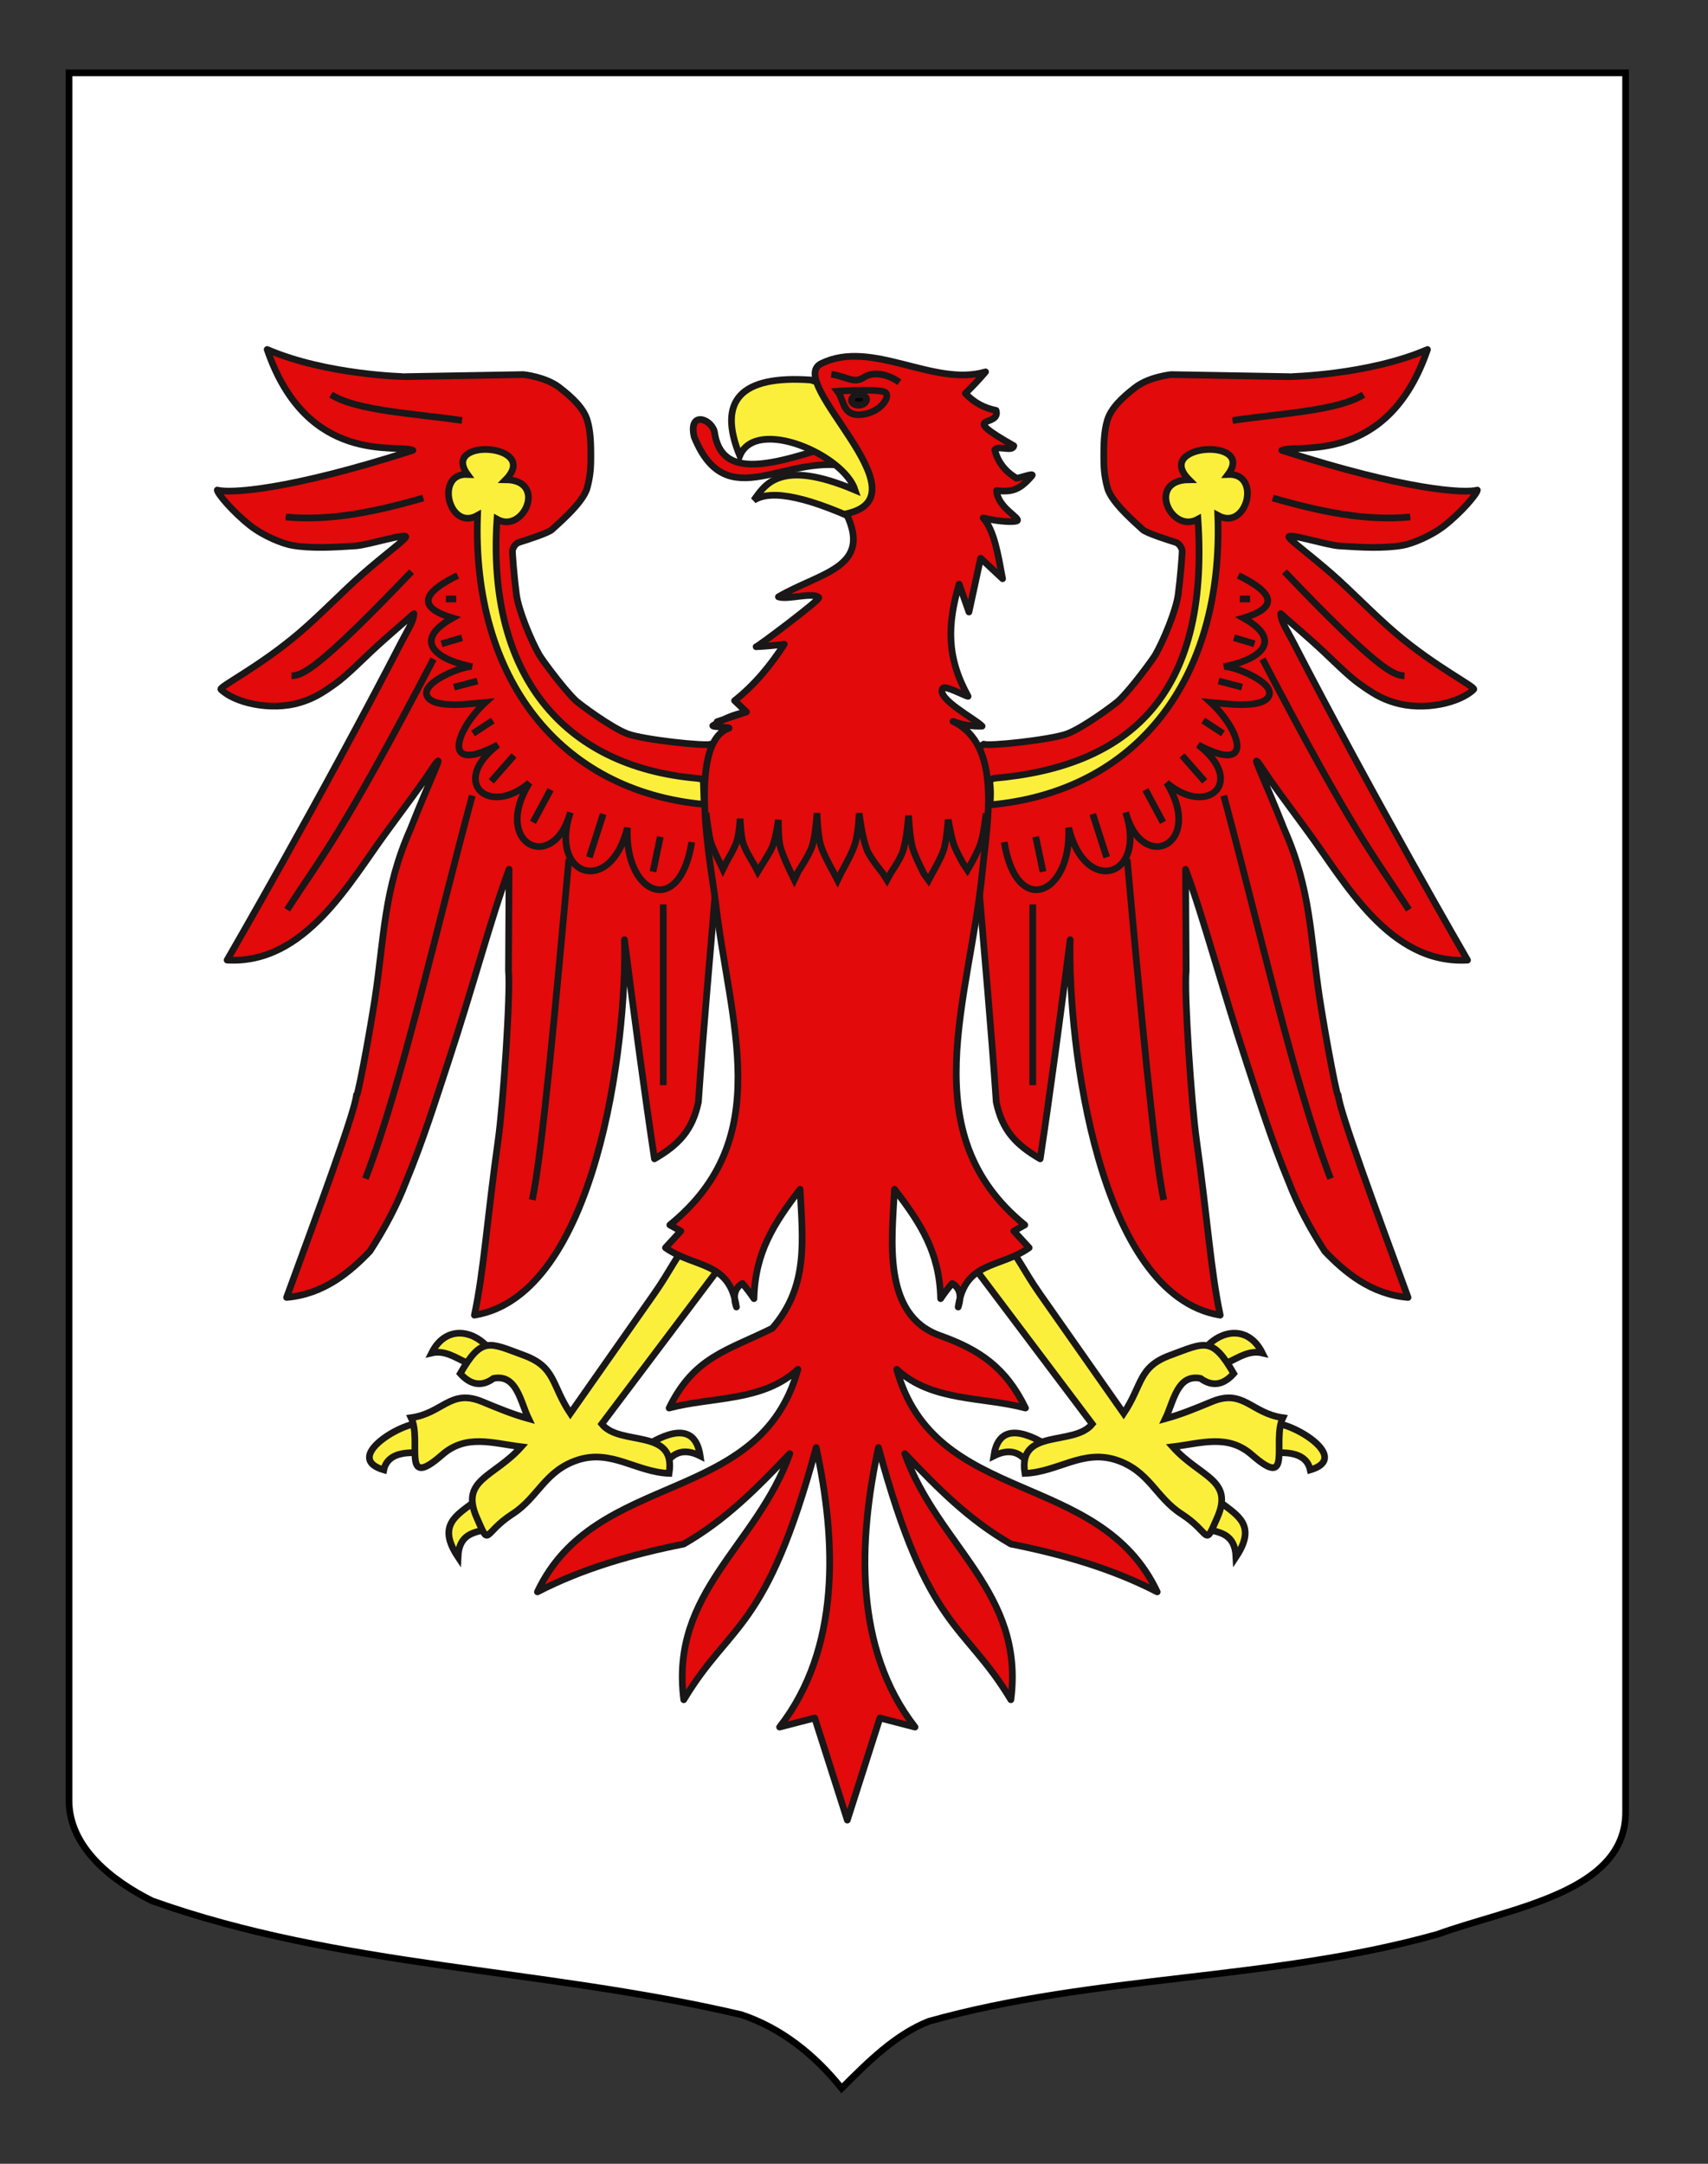 <?xml version="1.0" encoding="utf-8"?>
<!-- Generator: Adobe Illustrator 15.1.0, SVG Export Plug-In . SVG Version: 6.00 Build 0)  -->
<!DOCTYPE svg PUBLIC "-//W3C//DTD SVG 1.1//EN" "http://www.w3.org/Graphics/SVG/1.1/DTD/svg11.dtd">
<svg version="1.1" id="Calque_2" xmlns="http://www.w3.org/2000/svg" xmlns:xlink="http://www.w3.org/1999/xlink" x="0px" y="0px"
	 width="255.118px" height="323.148px" viewBox="0 0 255.118 323.148" enable-background="new 0 0 255.118 323.148"
	 xml:space="preserve">
<rect x="0" y="0" width="255.118" height="323.148" fill="#333333" stroke="none"/>
<path id="Fond_ecu" fill="#FFFFFF" stroke="#000000" d="M10.305,10.882c78,0,154.506,0,232.506,0c0,135.583,0,149.083,0,259.75
	c0,12.041-17.1,14.25-28.1,18.25c-25,7-51,6-76,13c-5,2-9,6-13,10c-4-5-9-9-15-11c-30-7-60-7-88-17c-6-3-12.406-8-12.406-15
	C10.305,245.341,10.305,147.257,10.305,10.882z"/>
<g>
	<path id="path2764" fill="#E20A0A" stroke="#191718" stroke-linejoin="round" d="M107.648,112.177l-1.469-1.044
		c-0.695,0.359-9.969-0.643-12.403-1.523c-2.435-0.883-7.277-4.507-7.767-4.974c-1.962-1.877-5.145-6.278-5.452-6.819
		c-1.227-2.149-3.104-6.625-3.426-9.072c-0.324-2.456-0.653-6.414-0.576-6.615c0.077-0.2,0.29-0.93,1.03-1.158
		c0.833-0.259,4.401-1.379,4.9-1.915c0.399-0.429,4.567-3.844,5.204-6.15c0.545-1.979,0.566-3.367,0.566-4.811
		s-0.006-3.646-0.547-5.369c-0.541-1.726-2.08-3.263-4.166-4.867c-2.088-1.604-5.378-1.918-5.378-1.918L60.5,56.25
		c-0.018,0.005-11.727-0.229-20.596-4.056c5.971,17.492,19.612,14.053,21.762,15.057c-18.685,6.025-27.39,6.452-29.213,5.937
		c0.028,0.526,2.282,3.218,4.858,5.258c2.085,1.651,4.975,2.775,6.348,3.005c2.878,0.482,6.045,0.301,9.463,0.073
		c1.912-0.128,7.96-2.067,7.461-1.276c-0.393,0.621-3.079,2.562-6.366,5.432c-2.889,2.521-6.235,6.036-9.537,8.856
		c-5.905,5.04-12.03,8.07-11.687,8.417c1.949,1.946,7.37,3.331,11.872,1.954c1.933-0.592,3.135-1.301,5.246-2.813
		c1.632-1.171,3.901-3.45,5.246-4.711c2.555-2.392,4.953-4.372,6.461-5.743c-0.005,1.078-0.803,2.231-1.777,4.093
		c-12.21,23.666-26.121,47.653-26.121,47.653c11.691,0.67,18.297-11.673,23.92-19.281c7.156-9.683,5.522-7.654,7.069-9.84
		c1.547-2.185-0.369,1.379-3.632,9.626c-3.952,8.952-3.851,15.81-5.272,25.232c-1.095,7.034-2.723,15.374-2.765,14.396
		c-0.152,2.351-5.764,17.502-10.433,30.246c5.517-0.461,9.477-3.787,12.44-6.897c2.204-3.39,4.032-6.832,5.411-10.431
		c2.512-6.073,4.332-11.889,6.162-17.441c3.837-11.636,6.515-21.904,9.217-29.168l-0.086,15.104
		c0.325,3.61-0.817,20.132-1.525,25.189c-1.722,12.297-2.139,19.596-3.566,26.293c18.157-2.935,22.83-40.586,22.411-56.079
		c1.494,11.588,2.987,22.84,4.482,32.73c3.629-2.102,5.679-4.266,6.568-8.502c0.798-11.719,1.751-21.796,2.55-31.689l7.496-15.083
		L107.648,112.177z"/>
	<path id="path5440" fill="#E20A0A" stroke="#191718" stroke-linejoin="round" d="M145.471,112.177l1.468-1.044
		c0.696,0.359,9.97-0.643,12.403-1.523c2.435-0.883,7.277-4.507,7.767-4.974c1.962-1.877,5.144-6.278,5.453-6.819
		c1.226-2.149,3.103-6.625,3.426-9.072c0.322-2.456,0.651-6.414,0.574-6.615c-0.075-0.2-0.288-0.93-1.028-1.158
		c-0.832-0.259-4.402-1.379-4.902-1.915c-0.397-0.429-4.565-3.844-5.201-6.15c-0.549-1.979-0.568-3.367-0.568-4.811
		s0.008-3.646,0.549-5.369c0.541-1.726,2.08-3.263,4.166-4.867c2.088-1.604,5.379-1.918,5.379-1.918l17.664,0.312
		c0.02,0.005,11.725-0.229,20.594-4.055c-5.971,17.491-19.611,14.052-21.76,15.056c18.684,6.025,27.389,6.453,29.211,5.937
		c-0.028,0.526-2.281,3.218-4.858,5.259c-2.084,1.65-4.974,2.774-6.345,3.005c-2.881,0.482-6.049,0.3-9.465,0.072
		c-1.912-0.127-7.961-2.067-7.461-1.276c0.392,0.623,3.076,2.562,6.365,5.432c2.889,2.522,6.235,6.037,9.536,8.856
		c5.905,5.04,12.032,8.07,11.687,8.417c-1.947,1.946-7.371,3.331-11.871,1.954c-1.934-0.592-3.135-1.3-5.246-2.813
		c-1.631-1.171-3.899-3.449-5.248-4.711c-2.553-2.392-4.952-4.372-6.459-5.743c0.006,1.078,0.804,2.232,1.777,4.093
		c12.211,23.666,26.12,47.653,26.12,47.653c-11.692,0.671-18.298-11.673-23.92-19.28c-7.157-9.683-5.522-7.654-7.069-9.841
		c-1.547-2.185,0.371,1.379,3.633,9.626c3.951,8.952,3.85,15.81,5.271,25.232c1.096,7.034,2.725,15.375,2.766,14.398
		c0.152,2.349,5.765,17.5,10.434,30.244c-5.518-0.461-9.477-3.787-12.441-6.897c-2.203-3.39-4.029-6.832-5.408-10.431
		c-2.515-6.073-4.334-11.887-6.166-17.441c-3.836-11.635-6.514-21.904-9.215-29.169l0.086,15.104
		c-0.326,3.61,0.815,20.132,1.526,25.189c1.72,12.297,2.138,19.598,3.563,26.293c-18.156-2.937-22.828-40.586-22.41-56.078
		c-1.492,11.587-2.988,22.839-4.48,32.729c-3.629-2.102-5.68-4.266-6.568-8.502c-0.799-11.719-1.754-21.795-2.551-31.688
		l-7.496-15.082L145.471,112.177z"/>
	<g id="g12549">
		<g id="g12543">
			<path id="path6333" fill="#FCEF3C" stroke="#191718" d="M63.53,217.011c0.016-0.092,0.138-3.744,0.136-3.713
				c0.211-3.037-13.698,4.062-6.341,6.225C58.081,215.913,63.493,217.253,63.53,217.011
				C63.545,216.919,63.515,217.104,63.53,217.011z"/>
			<path id="path8112" fill="#FCEF3C" stroke="#191718" d="M73.383,201.835c-2.457,4.774-5.032-0.683-8.907,0.227
				C66.601,197.782,70.981,198.546,73.383,201.835L73.383,201.835z"/>
			<path id="path9884" fill="#FCEF3C" stroke="#191718" d="M72.728,228.384c1.989-0.502,0.737-6.125-1.913-4.086
				c-2.649,2.041-5.56,3.486-2.404,8.227C68.57,229.099,70.738,228.884,72.728,228.384
				C74.717,227.882,70.738,228.884,72.728,228.384z"/>
			<path id="path11656" fill="#FCEF3C" stroke="#191718" d="M96.771,215.731c4.653-2.771,7.243-2.18,7.814,1.703
				c-2.473-1.233-4.081-0.479-5.245,1.303"/>
		</g>
		<path id="path5446" fill="#FCEF3C" stroke="#191718" d="M109.449,186.688c-7.323-3.803-6.99-0.233-11.702,6.484
			c-4.187,5.969-8.373,11.938-12.56,17.908c-2.859-4.281-2.139-6.916-6.977-8.688c-5.068-1.854-6.235-2.899-9.463,2.742
			c1.57,1.75,3.226,1.99,4.964,0.723c3.487-0.688,4.02,3.492,5.246,6.019c-2.376-0.646-4.678-1.609-6.954-2.551
			c-4.719-1.945-5.865,1.741-10.591,2.405c1.67,3.453-1.598,10.996,4.62,5.549c3.595-3.147,7.471-1.745,11.832-1.206
			c-4.067,4.553-9.163,4.86-6.657,10.571c2.023,4.613,0.834,2.369,5.358-0.545c3.824-2.465,4.792-6.42,9.701-8.047
			c5.023-1.662,8.743,1.795,13.675,1.99c1.117-6.859-7.326-3.971-10.056-7.375L109.449,186.688L109.449,186.688z"/>
	</g>
	<g id="g12557" transform="matrix(-1,0,0,1,714.467,0)">
		<g id="g12559">
			<path id="path12561" fill="#FCEF3C" stroke="#191718" d="M524.97,217.011c0.016-0.092,0.139-3.744,0.136-3.713
				c0.229-3.021-13.714,4.059-6.341,6.225C519.517,215.929,524.937,217.233,524.97,217.011
				C524.986,216.919,524.959,217.104,524.97,217.011z"/>
			<path id="path12563" fill="#FCEF3C" stroke="#191718" d="M534.824,201.835c-2.457,4.774-5.031-0.683-8.904,0.227
				C528.045,197.782,532.424,198.548,534.824,201.835L534.824,201.835z"/>
			<path id="path12565" fill="#FCEF3C" stroke="#191718" d="M534.168,228.384c1.99-0.502,0.738-6.125-1.912-4.086
				c-2.649,2.041-5.558,3.486-2.402,8.227C530.011,229.099,532.177,228.884,534.168,228.384
				C536.158,227.882,532.177,228.884,534.168,228.384z"/>
			<path id="path12567" fill="#FCEF3C" stroke="#191718" d="M558.213,215.731c4.651-2.771,7.242-2.18,7.815,1.703
				c-2.474-1.233-4.084-0.479-5.248,1.303"/>
		</g>
		<path id="path12569" fill="#FCEF3C" stroke="#191718" d="M570.89,186.688c-7.325-3.803-6.991-0.233-11.703,6.484
			c-4.186,5.969-8.373,11.938-12.561,17.908c-2.856-4.281-2.139-6.916-6.976-8.688c-5.067-1.854-6.235-2.899-9.461,2.742
			c1.569,1.75,3.226,1.99,4.962,0.723c3.486-0.688,4.021,3.492,5.246,6.019c-2.377-0.646-4.678-1.609-6.955-2.551
			c-4.721-1.945-5.863,1.741-10.592,2.405c1.666,3.455-1.594,10.994,4.619,5.549c3.598-3.147,7.473-1.745,11.834-1.206
			c-4.065,4.553-9.162,4.86-6.656,10.571c2.023,4.613,0.833,2.369,5.357-0.545c3.824-2.465,4.793-6.42,9.7-8.047
			c5.022-1.662,8.744,1.793,13.677,1.99c1.125-6.857-7.33-3.976-10.056-7.375L570.89,186.688L570.89,186.688z"/>
	</g>
	<path id="path32275" fill="#E20A0A" stroke="#191718" stroke-linejoin="round" d="M127.495,69.825
		c1.455,0.493,2.192-4.919-1.623-3.852c-10.975,3.763-18.185,5.663-19.166-1.523c-0.523-1.966-3.919-3.095-3.014,0.803
		C108.64,77.384,117.39,67.264,127.495,69.825z"/>
	<path id="path31388" fill="#FCEF3C" stroke="#191718" d="M136.075,61.321l-5.951,17.329c-9.225-4.485-14.914-5.648-17.542-3.931
		c1.639-2.194,3.749-6.354,15.146-1.525c-1.728-5.312-14.803-10.971-17.232-5.134c-3.376-8.265,0.157-12.033,10.588-11.312
		L136.075,61.321z"/>
	<path id="path13458" fill="#E20A0A" stroke="#191718" stroke-linejoin="round" d="M111.498,106.327
		c-1.828,0.351-3.506,1.036-5.034,2.062c0.039,0.191,2.544,0.215,2.439,0.357c-6.447,2.143-2.554,21.368-2.056,25.73
		c2.079,18.241,9.195,35.457-6.796,48.466l1.639,0.908l-2.294,2.496c4.394,3.092,9.592,1.933,10.601,8.851
		c-0.554-1.673-0.256-2.847,0.896-3.523c0.619,0.723,1.193,1.479,1.726,2.273c0.157-6.88,2.947-11.203,6.886-16.337
		c0.386,7.65,1.29,14.496-4.152,20.763c-6.739,3.354-11.679,4.244-15.41,11.912c6.418-1.718,14.035-0.925,19.235-5.787
		c-5.618,20.569-30.275,14.873-38.907,33.244c6.889-3.556,14.33-5.646,21.858-7.148c6.308-3.633,10.845-8.262,15.845-13.502
		c-4.941,13.824-17.94,20.625-15.845,36.76c7.03-11.707,12.274-10.014,19.78-37.666c3.02,13.912,3.677,30-5.464,41.748l5.245-1.358
		l4.869,15.248l4.87-15.248l5.245,1.358c-9.141-11.748-8.483-27.836-5.465-41.748c7.508,27.652,12.75,25.959,19.783,37.666
		c2.094-16.135-10.904-22.936-15.849-36.76c5.002,5.24,9.539,9.869,15.849,13.502c7.526,1.502,14.967,3.592,21.856,7.148
		c-8.634-18.371-33.29-12.675-38.908-33.244c5.201,4.862,12.817,4.067,19.233,5.787c-2.949-6.066-6.868-8.718-12.809-10.836
		c-8.664-3.089-7.127-14.429-6.753-21.839c3.938,5.134,6.729,9.457,6.886,16.337c0.532-0.794,1.106-1.554,1.726-2.273
		c1.151,0.678,1.45,1.852,0.897,3.523c1.008-6.918,6.205-5.759,10.601-8.851l-2.296-2.496l1.641-0.908
		c-16.893-13.739-8.218-33.635-6.339-52.763c0.72-7.331,3.032-18.903-4.384-22.443c1.424,0.53,2.873,0.771,4.35,0.714
		c-0.869-0.993-7.035-4.187-5.854-5.668c0.359-0.45,3.244,1.142,3.763,1.212c-3.224-5.835-3.132-10.634-1.345-16.763l1.47,4.171
		l1.744-8.042l3.278,3.068c-0.664-3.567-1.25-7.266-2.9-9.075c2.751,0.649,4.706,0.608,5.042,0.438
		c0.716-0.362-2.897-1.941-3.032-4.527c2.346,0.275,3.477-0.13,5.264-2.194c0.545-0.629-2.551,0.676-2.418,0.266
		c-1.631-0.998-2.67-2.379-3.121-4.146c0.438-0.771,2.658,0.366,2.851-0.607c-8.69-4.934-1.86-2.631-2.659-5.294
		c-1.832-0.364-3.359-1.211-4.583-2.54c1.054-1.021,2.058-2.091,3.015-3.213c-7.797,2.305-16.957-4.955-24.526-1.249
		c-5.614,2.75,16.041,19.784,3.73,22.438c3.916,8.107-3.909,8.75-10.147,12.412c1.378,0.496,5.099-0.769,6.037,0.104
		c0.3,0.277-9.153,7.369-9.365,7.349c1.405-0.071,2.806-0.196,4.202-0.372c-2.073,3.197-4.446,6.079-7.418,8.424L111.498,106.327
		C101.607,109.606,111.498,106.327,111.498,106.327z"/>
	<g id="Oeil">
		<path fill="#E20A0A" stroke="#191718" stroke-miterlimit="10" d="M124.168,55.892c2.493,0.392,3.339,1.466,4.886,0.452
			c1.548-1.01,3.894-0.308,5.273,0.753"/>
		<path fill="#E20A0A" stroke="#191718" stroke-miterlimit="10" d="M125.106,58.429c1.041,1.324,0.641,3.92,3.84,3.449
			c2.649-0.389,4.149-2.686,3.268-3.279C131.333,58.003,125.106,58.429,125.106,58.429z"/>
		<path stroke="#191718" stroke-miterlimit="10" d="M127.188,59.867c-0.073-0.433,0.37-0.851,0.985-0.931
			c0.62-0.08,1.179,0.206,1.251,0.639c0.073,0.433-0.368,0.85-0.988,0.931C127.82,60.586,127.259,60.301,127.188,59.867z"/>
	</g>
	<path id="path23256" fill="#E20A0A" stroke="#191718" d="M42.672,77.207c6.509,0.646,13.46-0.778,20.546-2.836"/>
	<path id="path23258" fill="#E20A0A" stroke="#191718" d="M61.471,85.374c-13.902,14.561-16.329,15.545-17.924,15.544"/>
	<path id="path23260" fill="#E20A0A" stroke="#191718" d="M42.891,135.861c5.251-8.115,8.086-11.059,21.858-37.438"/>
	<path id="path23262" fill="#E20A0A" stroke="#191718" d="M54.585,176.022c5.557-14.48,10.658-37.618,15.956-57.202"/>
	<path id="path23264" fill="#E20A0A" stroke="#191718" d="M79.503,179.2c1.431-6.654,3.47-28.735,5.465-50.918"/>
	<path id="path23266" fill="#E20A0A" stroke="#191718" d="M99.067,162.068v-27.001"/>
	<path id="path25925" fill="#E20A0A" stroke="#191718" d="M68.357,85.941c-3.977,1.951-7.123,4.447-0.766,6.354
		c-6.511,3.653-1.719,6.439,2.95,7.261c-1.073-0.225-7.676,2.239-6.752,4.367c0.896,2.062,7.041,1.104,8.72,0.966
		c-4.403,4.037-6.787,10.95,1.858,6.354c-7.248,5.528-1.385,10.842,4.698,5.674c-5.688,9.209,3.637,13.654,6.121,4.424
		c-3.242,9.682,6.062,12.543,8.523,2.27c-0.453,10.012,7.782,13.614,9.618,2.155"/>
	<path id="path25927" fill="#E20A0A" stroke="#191718" d="M68.138,89.458h-1.531"/>
	<path id="path25929" fill="#E20A0A" stroke="#191718" d="M69.011,95.244l-3.06,0.907"/>
	<path id="path25931" fill="#E20A0A" stroke="#191718" d="M71.307,101.711l-3.498,0.908"/>
	<path id="path25933" fill="#E20A0A" stroke="#191718" d="M73.602,107.611l-2.951,1.929"/>
	<path id="path25935" fill="#E20A0A" stroke="#191718" d="M76.771,112.83l-3.388,3.858"/>
	<path id="path25937" fill="#E20A0A" stroke="#191718" d="M82.235,117.935l-2.623,4.879"/>
	<path id="path25939" fill="#E20A0A" stroke="#191718" d="M90.104,121.566l-2.076,6.468"/>
	<path id="path25941" fill="#E20A0A" stroke="#191718" d="M98.629,124.969l-1.094,5.22"/>
	<path id="path23254" fill="#E20A0A" stroke="#191718" d="M69.011,62.796c-7.071-1.048-15.695-1.423-19.563-3.857"/>
	<path id="path26848" fill="#E20A0A" stroke="#191718" d="M210.653,77.207c-6.507,0.646-13.46-0.778-20.546-2.836"/>
	<path id="path26850" fill="#E20A0A" stroke="#191718" d="M191.855,85.374c13.901,14.561,16.328,15.545,17.925,15.544"/>
	<path id="path26852" fill="#E20A0A" stroke="#191718" d="M210.436,135.861c-5.253-8.115-8.088-11.059-21.859-37.438"/>
	<path id="path26854" fill="#E20A0A" stroke="#191718" d="M198.743,176.022c-5.559-14.48-10.66-37.618-15.959-57.202"/>
	<path id="path26856" fill="#E20A0A" stroke="#191718" d="M173.821,179.2c-1.43-6.654-3.468-28.735-5.463-50.918"/>
	<path id="path26858" fill="#E20A0A" stroke="#191718" d="M154.258,162.068v-27.001"/>
	<path id="path26862" fill="#E20A0A" stroke="#191718" d="M184.97,85.941c3.978,1.952,7.12,4.447,0.765,6.354
		c6.51,3.653,1.719,6.439-2.951,7.261c1.074-0.225,7.676,2.239,6.752,4.367c-0.896,2.062-7.039,1.104-8.718,0.966
		c4.402,4.037,6.786,10.95-1.858,6.354c7.246,5.527,1.387,10.843-4.699,5.674c5.689,9.209-3.637,13.654-6.12,4.424
		c3.241,9.682-6.063,12.544-8.522,2.27c0.453,10.012-7.781,13.614-9.619,2.155"/>
	<path id="path26864" fill="#E20A0A" stroke="#191718" d="M185.189,89.458h1.53"/>
	<path id="path26866" fill="#E20A0A" stroke="#191718" d="M184.314,95.244l3.062,0.907"/>
	<path id="path26868" fill="#E20A0A" stroke="#191718" d="M182.019,101.711l3.496,0.908"/>
	<path id="path26870" fill="#E20A0A" stroke="#191718" d="M179.724,107.611l2.95,1.929"/>
	<path id="path26872" fill="#E20A0A" stroke="#191718" d="M176.555,112.83l3.388,3.858"/>
	<path id="path26874" fill="#E20A0A" stroke="#191718" d="M171.088,117.935l2.625,4.879"/>
	<path id="path26876" fill="#E20A0A" stroke="#191718" d="M163.221,121.566l2.076,6.468"/>
	<path id="path26878" fill="#E20A0A" stroke="#191718" d="M154.698,124.969l1.094,5.22"/>
	<path id="path28728" fill="#E20A0A" stroke="#191718" d="M184.096,62.796c7.07-1.048,15.695-1.423,19.562-3.857"/>
	<path id="path26860" fill="#FCEF3C" stroke="#191718" d="M147.795,116.505c0,0,0.313,1.641,0.062,3.7
		c22.008-1.966,34.932-18.91,34.043-43.226c4.377,2.431,6.564-6.359,1.534-6.127c4.14-5.563-11.216-4.584-5.828,0.792
		c-6.405,0.05-2.729,8.145,1.328,5.901c1.792,26.486-10.49,36.955-30.463,38.688l0,0L147.795,116.505z"/>
	<path id="path25038" fill="#FCEF3C" stroke="#191718" d="M105.046,116.38l0.125,3.75c-21.55-1.966-34.711-18.835-33.843-43.15
		c-4.288,2.431-6.428-6.359-1.501-6.127c-4.055-5.563,10.982-4.583,5.705,0.792c6.275,0.05,2.673,8.145-1.301,5.901
		c-1.529,23.07,9.787,36.917,29.832,38.688c0,0-0.453-0.041,0,0L105.046,116.38z"/>
	<path id="path47040_8_" fill="#E20A0A" stroke="#191718" d="M105.465,121.387c0,0,0.344,3.056,0.677,4.278
		c0.275,0.998,1.232,2.854,1.232,2.854l0.607,1.291l0.614-1.243c0,0,1.13-1.874,1.451-2.902c0.35-1.103,0.51-3.408,0.51-3.408
		s0.081,2.514,0.454,3.7c0.348,1.126,1.639,3.165,1.639,3.165l0.543,1.054l0.631-1.054c0,0,1.215-1.819,1.605-2.825
		c0.469-1.235,0.836-3.858,0.836-3.858s-0.038,2.562,0.241,3.816c0.297,1.327,1.513,3.835,1.513,3.835l0.631,1.289l0.595-1.249
		c0,0,1.582-2.367,2.034-3.683c0.556-1.613,0.752-5.021,0.752-5.021s0.097,3.197,0.534,4.723c0.4,1.443,1.908,4.072,1.908,4.072
		l0.638,1.224l0.585-1.224c0,0,1.622-2.8,2.057-4.328c0.471-1.639,0.581-4.455,0.581-4.455s0.396,3.608,1.198,5.558
		c0.527,1.252,2.322,3.407,2.322,3.407l0.631,1.012l0.545-1.012c0,0,1.38-2.008,1.781-3.134c0.626-1.746,0.899-5.471,0.899-5.471
		s0.155,3.2,0.58,4.749c0.379,1.375,1.719,3.95,1.719,3.95l0.685,0.956l0.479-0.913c0,0,1.396-2.374,1.812-3.727
		c0.424-1.411,0.643-4.418,0.643-4.418s0.426,2.562,0.858,3.781c0.345,0.979,1.39,2.806,1.39,2.806l0.629,0.942l0.541-0.942
		c0,0,1.084-1.954,1.428-2.994c0.476-1.462,0.82-4.518,0.82-4.518"/>
</g>
</svg>
